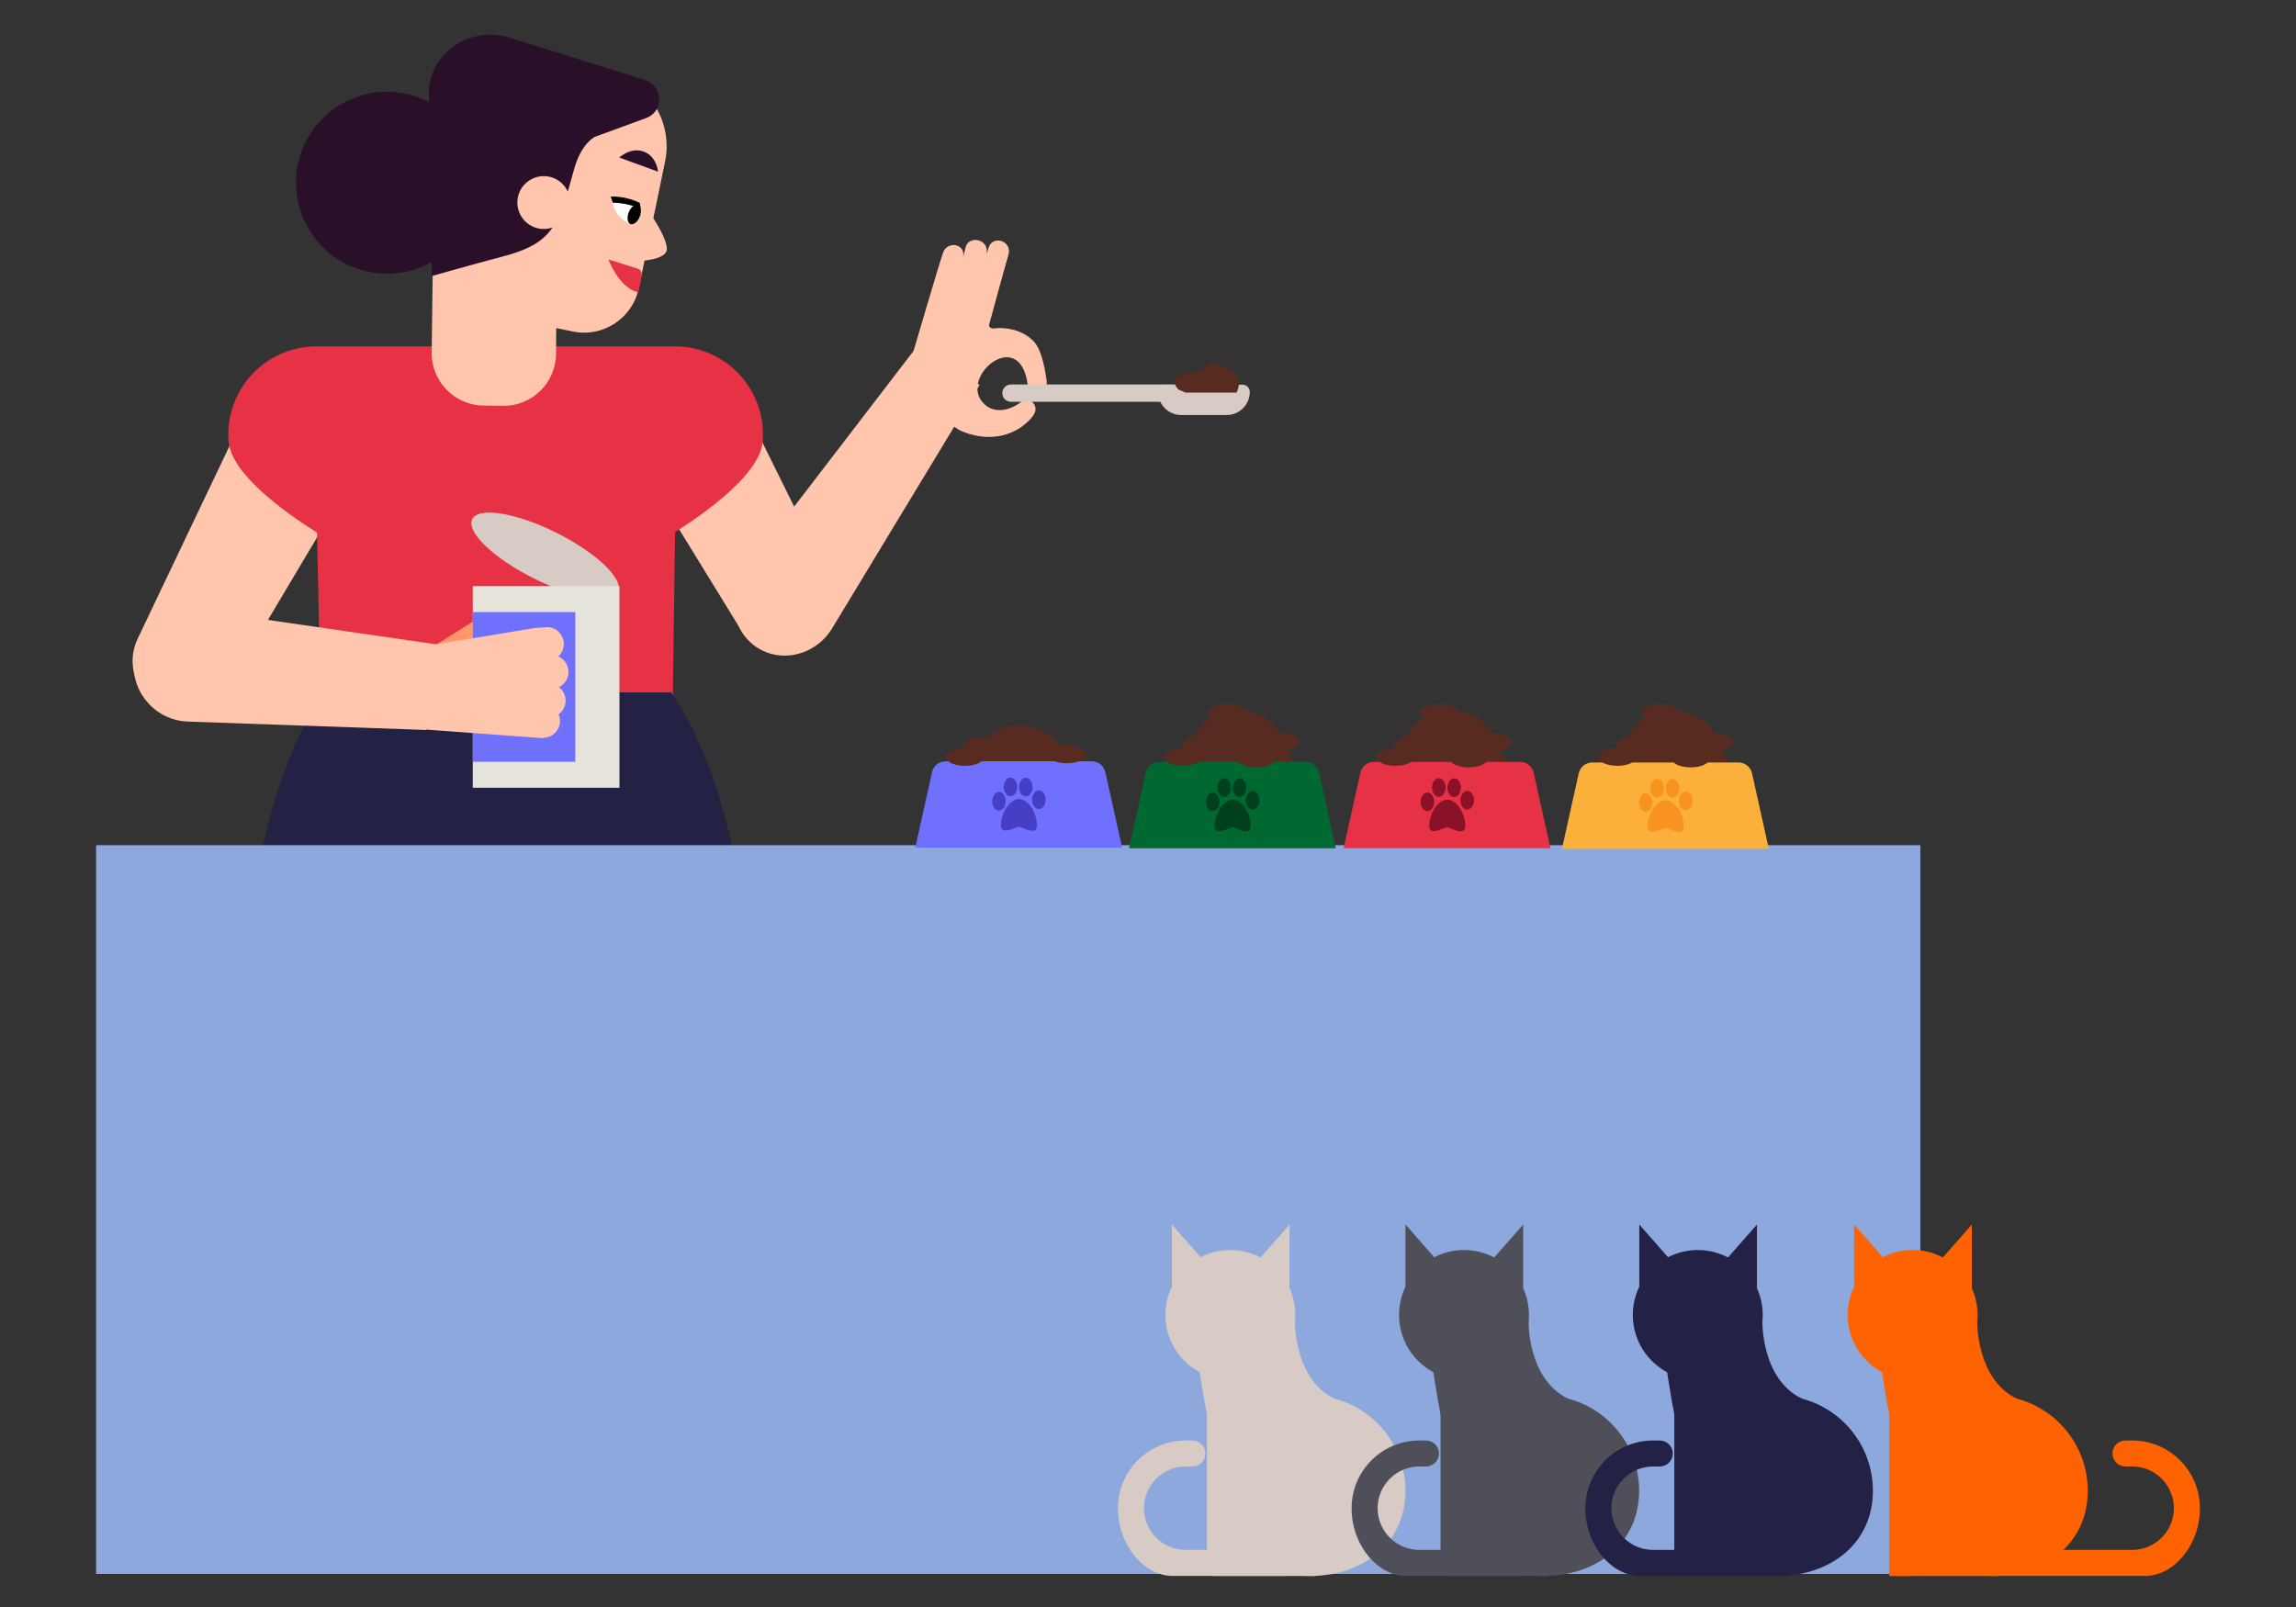 <?xml version="1.0" encoding="UTF-8"?>
<svg id="Layer_1" data-name="Layer 1" xmlns="http://www.w3.org/2000/svg" viewBox="0 0 1200 840">
  <rect x="0" y="0" width="1200" height="840" fill="#333333" stroke="none"/>
  <defs>
    <style>
      .cls-1 {
        fill: none;
      }

      .cls-2 {
        fill: #d8cbc5;
      }

      .cls-3 {
        fill: #ff976b;
      }

      .cls-4 {
        fill: #232144;
      }

      .cls-5 {
        fill: #00401e;
      }

      .cls-6 {
        fill: #e73245;
      }

      .cls-7 {
        fill: #ffc6ad;
      }

      .cls-8 {
        fill: #891229;
      }

      .cls-9 {
        fill: #232145;
      }

      .cls-10 {
        fill: #006931;
      }

      .cls-11 {
        fill: #e6e3da;
      }

      .cls-12 {
        fill: #fff;
      }

      .cls-13 {
        fill: #7070ff;
      }

      .cls-14 {
        fill: #f7931e;
      }

      .cls-15 {
        fill: #572b20;
      }

      .cls-16 {
        fill: #fbb03b;
      }

      .cls-17 {
        fill: #ff6200;
      }

      .cls-18 {
        fill: #463ec5;
      }

      .cls-19 {
        fill: #291028;
      }

      .cls-20 {
        fill: #8da8dc;
      }

      .cls-21 {
        fill: #4f4f59;
      }
    </style>
  </defs>
  <g id="woman">
    <path class="cls-7" d="M166.89,278.92l-47.76,80.28c-7.15,12.01-22.32,16.51-34.87,10.34h0c-13.16-6.47-18.67-22.33-12.36-35.57l49.14-103.15,45.85,48.1h0Z"/>
    <path class="cls-7" d="M338.3,249.58l48.91,79.58c7.31,11.9,22.56,16.19,35.01,9.84h0c13.06-6.67,18.35-22.59,11.84-35.74l-50.63-102.43-45.15,48.75h.02Z"/>
    <path class="cls-6" d="M356.17,181.18c-.65-.05-1.29-.08-1.94-.09v-.03h-190.68v.05c-.54.02-1.07.05-1.61.08-25.37,1.91-44.4,24.04-42.49,49.41,1.26,16.69,28.04,36.33,46.22,47.81l2.09,96h183.73l1.35-96.29c18.17-11.53,44.55-30.99,45.8-47.54,1.91-25.37-17.11-47.5-42.49-49.41v.02Z"/>
    <path class="cls-4" d="M350.75,361.92h-181.5s-27.81,36.17-37.08,111.99c-3.09,25.28-2.93,70.25-2.93,70.25l121.62-.24,15.85-.11,123.77.23s.42-45.68-2.77-71.17c-9.41-75.12-36.95-110.95-36.95-110.95h0Z"/>
    <path class="cls-7" d="M98.76,377.2l123.92,4.36,8.38-44.32-126.2-18.3c-17.37-3.39-33.77,9.24-34.95,26.9h0c-1.12,16.78,12.03,31.08,28.84,31.35Z"/>
    <line class="cls-1" x1="332.49" y1="44.75" x2="337.88" y2="47.32"/>
    <path class="cls-7" d="M290.94,144.22l-64.6-16.33-.72,56.36c-.2,15.13,11.92,27.54,27.05,27.74l10.19.14c15.17.2,27.62-11.98,27.74-27.15l.35-40.74h0Z"/>
    <path class="cls-7" d="M289.21,31.84l27.54,5.71c21.47,4.45,35.29,25.5,30.84,46.97l-13.69,66.04c-3.28,15.81-18.77,25.99-34.59,22.71l-55.04-11.41c-11.95-2.48-19.64-14.18-17.16-26.14l15.14-73.04c4.45-21.47,25.5-35.29,46.97-30.84h-.01Z"/>
    <path class="cls-7" d="M348.44,130.91c1.02-4.92-7.22-17.17-7.22-17.17l-6.68,22.65s12.88-.56,13.91-5.48Z"/>
    <path class="cls-19" d="M336.77,41.67l-70.38-21.95c-20.39-6.43-41.21,7.32-42.36,27.96l.15.04,1.51,96.55s22.29-6.3,36.94-10.16c13.69-3.62,21.07-7.77,26.17-15.21-2.71.96-5.73,1.09-8.7.18-7.28-2.27-11.34-10.02-9.09-17.3s10.02-11.34,17.3-9.09c3.89,1.21,6.85,4,8.44,7.43,1.03-3.44,2.08-7.22,3.24-11.45,3.66-13.45,10.54-16.89,10.54-16.89l-.18-.05,27.67-10.13c9.3-3.82,8.46-16.91-1.27-19.95h.01Z"/>
    <path class="cls-12" d="M320.21,105.79s.86,7.68,9.21,11.27c3.66,1.58,7.72-8.44,4.03-9.98-3.67-1.54-13.26-1.29-13.26-1.29h.02Z"/>
    <path d="M329.54,117.12c-1.61-.59-2.02-3.33-.95-6.1,1.08-2.77,3.27-4.53,4.86-3.94s2.02,3.33.93,6.1c-1.08,2.77-3.25,4.53-4.86,3.94"/>
    <path d="M334.93,109.31l-.53-3.22s-6.22-3.54-15.19-3.37l1.04,3.24s6.62-.21,14.39,3.04"/>
    <path class="cls-19" d="M336.61,79.32l-.38-.14c-3.91-1.43-8.58-.26-12.6,3.16h0l20.32,7.4h0c-.71-5.15-3.43-9-7.34-10.43h0Z"/>
    <path class="cls-6" d="M335.36,144.06h0c.35-1.75-.8-3.45-2.54-3.78l-14.97-4.71c.17-.45,4.95,14.18,15.08,17.07.21.06.42.12.63.17.18.05,1.81-8.74,1.81-8.74Z"/>
    <circle class="cls-19" cx="202.25" cy="95.51" r="47.54"/>
  </g>
  <rect class="cls-20" x="50.23" y="441.79" width="953.45" height="380.92"/>
  <g>
    <g>
      <path class="cls-17" d="M1091.17,779.26c0-27.53-22.32-49.83-49.85-49.83s-49.85,22.3-49.85,49.83,22.32,44.52,49.85,44.52,49.85-16.99,49.85-44.52Z"/>
      <circle class="cls-17" cx="999.64" cy="687.35" r="33.94"/>
      <path class="cls-17" d="M1033.38,690.29s-.77,30.35,20.55,40.74l-60.73,33.6s-6.3-21.68-10.76-55.98l50.93-18.37h.02Z"/>
      <rect class="cls-17" x="987.38" y="735.23" width="11.46" height="88.56"/>
      <path class="cls-17" d="M969.06,674.27v-34.18l19.38,22.03s-19.38,12.15-19.38,12.15Z"/>
      <path class="cls-17" d="M1030.56,674.27v-34.18l-19.38,22.03,19.38,12.15Z"/>
      <path class="cls-17" d="M1121.18,823.76c14.78,0,28.59-15.84,28.59-35.4h0c0-19.55-15.84-35.4-35.4-35.4h-3.5c-3.74,0-6.79,3.03-6.79,6.79h0c0,3.74,3.03,6.79,6.79,6.79h3.5c12.03,0,21.8,9.77,21.8,21.8h0c0,12.05-9.77,21.8-21.8,21.8h-52.29l-20.2,13.6h79.29v.02Z"/>
      <rect class="cls-17" x="990.79" y="784.22" width="53.33" height="39.57"/>
    </g>
    <g>
      <path class="cls-2" d="M734.58,779.26c0-27.53-22.32-49.83-49.85-49.83s-49.85,22.3-49.85,49.83,22.32,44.52,49.85,44.52,49.85-16.99,49.85-44.52Z"/>
      <circle class="cls-2" cx="643.05" cy="687.35" r="33.94"/>
      <path class="cls-2" d="M676.79,690.29s-.77,30.35,20.55,40.74l-60.73,33.6s-6.3-21.68-10.76-55.98l50.93-18.37h.02Z"/>
      <rect class="cls-2" x="630.79" y="735.23" width="11.46" height="81.92"/>
      <path class="cls-2" d="M612.48,674.27v-34.18l19.38,22.03s-19.38,12.15-19.38,12.15Z"/>
      <path class="cls-2" d="M673.97,674.27v-34.18l-19.38,22.03,19.38,12.15Z"/>
      <path class="cls-2" d="M612.9,823.75h59.09v-13.6h-52.29c-12.03,0-21.8-9.75-21.8-21.8h0c0-12.03,9.77-21.8,21.8-21.8h3.5c3.76,0,6.79-3.05,6.79-6.79h0c0-3.76-3.05-6.79-6.79-6.79h-3.5c-19.55,0-35.4,15.84-35.4,35.4h0c0,19.55,13.81,35.4,28.59,35.4v-.02Z"/>
      <rect class="cls-2" x="634.2" y="784.22" width="53.33" height="39.57"/>
    </g>
    <g>
      <path class="cls-21" d="M856.69,779.26c0-27.53-22.32-49.83-49.85-49.83s-49.85,22.3-49.85,49.83,22.32,44.52,49.85,44.52,49.85-16.99,49.85-44.52Z"/>
      <circle class="cls-21" cx="765.16" cy="687.35" r="33.94"/>
      <path class="cls-21" d="M798.9,690.29s-.77,30.35,20.55,40.74l-60.73,33.6s-6.3-21.68-10.76-55.98l50.93-18.37h.02Z"/>
      <rect class="cls-21" x="752.9" y="735.23" width="11.46" height="81.92"/>
      <path class="cls-21" d="M734.58,674.27v-34.18l19.38,22.03s-19.38,12.15-19.38,12.15Z"/>
      <path class="cls-21" d="M796.08,674.27v-34.18l-19.38,22.03,19.38,12.15Z"/>
      <path class="cls-21" d="M735.01,823.75h59.09v-13.6h-52.29c-12.03,0-21.8-9.75-21.8-21.8h0c0-12.03,9.77-21.8,21.8-21.8h3.5c3.76,0,6.79-3.05,6.79-6.79h0c0-3.76-3.05-6.79-6.79-6.79h-3.5c-19.55,0-35.4,15.84-35.4,35.4h0c0,19.55,13.81,35.4,28.59,35.4v-.02Z"/>
      <rect class="cls-21" x="756.3" y="784.22" width="53.33" height="39.57"/>
    </g>
    <g>
      <path class="cls-9" d="M978.87,779.26c0-27.53-22.32-49.83-49.85-49.83s-49.85,22.3-49.85,49.83,22.32,44.52,49.85,44.52,49.85-16.99,49.85-44.52Z"/>
      <circle class="cls-9" cx="887.34" cy="687.35" r="33.94"/>
      <path class="cls-9" d="M921.08,690.29s-.77,30.35,20.55,40.74l-60.73,33.6s-6.3-21.68-10.76-55.98l50.93-18.37h.02Z"/>
      <rect class="cls-9" x="875.08" y="735.23" width="11.46" height="81.92"/>
      <path class="cls-9" d="M856.77,674.27v-34.18l19.38,22.03s-19.38,12.15-19.38,12.15Z"/>
      <path class="cls-9" d="M918.26,674.27v-34.18l-19.38,22.03,19.38,12.15Z"/>
      <path class="cls-9" d="M857.19,823.75h59.09v-13.6h-52.29c-12.03,0-21.8-9.75-21.8-21.8h0c0-12.03,9.77-21.8,21.8-21.8h3.5c3.76,0,6.79-3.05,6.79-6.79h0c0-3.76-3.05-6.79-6.79-6.79h-3.5c-19.55,0-35.4,15.84-35.4,35.4h0c0,19.55,13.81,35.4,28.59,35.4v-.02Z"/>
      <rect class="cls-9" x="878.49" y="784.22" width="53.33" height="39.57"/>
    </g>
  </g>
  <g>
    <path class="cls-15" d="M611,409.64l12.6-24.14c10.51-20.13,39.8-18.57,48.13,2.55l10.6,26.92-71.33-5.32Z"/>
    <path class="cls-15" d="M722,409.64l12.6-24.14c10.51-20.13,39.8-18.57,48.13,2.55l10.6,26.92-71.33-5.32Z"/>
    <path class="cls-15" d="M838,409.64l12.6-24.14c10.51-20.13,39.8-18.57,48.13,2.55l10.6,26.92-71.33-5.32Z"/>
    <path class="cls-15" d="M497,417.64l12.6-24.14c10.51-20.13,39.8-18.57,48.13,2.55l10.6,26.92-71.33-5.32Z"/>
    <g>
      <path class="cls-6" d="M810.33,443.4h-108.1l8.76-39.46c.74-3.33,3.69-5.7,7.1-5.7h76.39c3.41,0,6.36,2.37,7.1,5.7l8.76,39.46Z"/>
      <g>
        <ellipse class="cls-8" cx="745.96" cy="419.12" rx="4.88" ry="3.54" transform="translate(319.64 1160.98) rotate(-89.44)"/>
        <ellipse class="cls-8" cx="751.94" cy="411.6" rx="4.88" ry="3.54" transform="translate(333.07 1159.52) rotate(-89.44)"/>
        <ellipse class="cls-8" cx="766.79" cy="418.27" rx="4.88" ry="3.54" transform="translate(341.11 1180.97) rotate(-89.44)"/>
        <path class="cls-8" d="M765.82,431.74c-.06,5.92-7.8.7-9.43.71s-9.47,5.03-9.42-.89c.06-5.92,4.35-13.6,9.56-13.55s9.35,7.81,9.29,13.73Z"/>
        <ellipse class="cls-8" cx="759.96" cy="411.68" rx="4.88" ry="3.54" transform="translate(340.93 1167.62) rotate(-89.44)"/>
      </g>
    </g>
    <g>
      <path class="cls-10" d="M698.15,443.4h-108.1l8.76-39.46c.74-3.33,3.69-5.7,7.1-5.7h76.39c3.41,0,6.36,2.37,7.1,5.7l8.76,39.46Z"/>
      <g>
        <ellipse class="cls-5" cx="633.78" cy="419.12" rx="4.88" ry="3.54" transform="translate(208.54 1048.8) rotate(-89.44)"/>
        <ellipse class="cls-5" cx="639.76" cy="411.6" rx="4.88" ry="3.54" transform="translate(221.98 1047.34) rotate(-89.44)"/>
        <ellipse class="cls-5" cx="654.61" cy="418.27" rx="4.88" ry="3.54" transform="translate(230.02 1068.79) rotate(-89.44)"/>
        <path class="cls-5" d="M653.63,431.74c-.06,5.92-7.8.7-9.43.71s-9.47,5.03-9.42-.89c.06-5.92,4.35-13.6,9.56-13.55,5.2.05,9.35,7.81,9.29,13.73Z"/>
        <ellipse class="cls-5" cx="647.78" cy="411.68" rx="4.88" ry="3.54" transform="translate(229.84 1055.44) rotate(-89.44)"/>
      </g>
    </g>
    <g>
      <path class="cls-16" d="M924.45,443.71h-108.1l8.76-39.46c.74-3.33,3.69-5.7,7.1-5.7h76.39c3.41,0,6.36,2.37,7.1,5.7l8.76,39.46Z"/>
      <g>
        <ellipse class="cls-14" cx="860.08" cy="419.43" rx="4.88" ry="3.54" transform="translate(432.34 1275.4) rotate(-89.44)"/>
        <ellipse class="cls-14" cx="866.06" cy="411.91" rx="4.88" ry="3.54" transform="translate(445.78 1273.95) rotate(-89.44)"/>
        <ellipse class="cls-14" cx="880.91" cy="418.58" rx="4.88" ry="3.54" transform="translate(453.82 1295.39) rotate(-89.44)"/>
        <path class="cls-14" d="M879.94,432.05c-.06,5.92-7.8.7-9.43.71-1.65,0-9.47,5.03-9.42-.89.06-5.92,4.35-13.6,9.56-13.55,5.2.05,9.35,7.81,9.29,13.73Z"/>
        <ellipse class="cls-14" cx="874.08" cy="411.99" rx="4.88" ry="3.54" transform="translate(453.64 1282.04) rotate(-89.44)"/>
      </g>
    </g>
    <g>
      <path class="cls-13" d="M586.46,443.09h-108.1l8.76-39.46c.74-3.33,3.69-5.7,7.1-5.7h76.39c3.41,0,6.36,2.37,7.1,5.7l8.76,39.46Z"/>
      <g>
        <ellipse class="cls-18" cx="522.09" cy="418.81" rx="4.88" ry="3.54" transform="translate(98.24 936.81) rotate(-89.44)"/>
        <ellipse class="cls-18" cx="528.07" cy="411.3" rx="4.88" ry="3.54" transform="translate(111.68 935.36) rotate(-89.44)"/>
        <ellipse class="cls-18" cx="542.92" cy="417.96" rx="4.88" ry="3.54" transform="translate(119.72 956.81) rotate(-89.44)"/>
        <path class="cls-18" d="M541.95,431.43c-.06,5.92-7.8.7-9.43.71-1.65,0-9.47,5.03-9.42-.89.06-5.92,4.35-13.6,9.56-13.55,5.2.05,9.35,7.81,9.29,13.73Z"/>
        <ellipse class="cls-18" cx="536.09" cy="411.37" rx="4.88" ry="3.54" transform="translate(119.54 943.45) rotate(-89.44)"/>
      </g>
    </g>
    <ellipse class="cls-15" cx="504.32" cy="395.7" rx="9.94" ry="4.61"/>
    <ellipse class="cls-15" cx="513.5" cy="389.77" rx="9.94" ry="4.61"/>
    <ellipse class="cls-15" cx="557.68" cy="394.38" rx="9.94" ry="4.61"/>
    <ellipse class="cls-15" cx="618.32" cy="395.7" rx="9.94" ry="4.61"/>
    <ellipse class="cls-15" cx="669.02" cy="387.99" rx="9.94" ry="4.61"/>
    <ellipse class="cls-15" cx="641.16" cy="372.73" rx="9.94" ry="4.61"/>
    <ellipse class="cls-15" cx="627.5" cy="389.77" rx="9.94" ry="4.61"/>
    <ellipse class="cls-15" cx="656.6" cy="396.51" rx="9.94" ry="4.61"/>
    <ellipse class="cls-15" cx="729.32" cy="395.7" rx="9.94" ry="4.61"/>
    <ellipse class="cls-15" cx="780.02" cy="387.99" rx="9.94" ry="4.61"/>
    <ellipse class="cls-15" cx="752.16" cy="372.73" rx="9.94" ry="4.61"/>
    <ellipse class="cls-15" cx="738.5" cy="389.77" rx="9.94" ry="4.61"/>
    <ellipse class="cls-15" cx="767.6" cy="396.51" rx="9.94" ry="4.61"/>
    <ellipse class="cls-15" cx="845.32" cy="395.7" rx="9.94" ry="4.61"/>
    <ellipse class="cls-15" cx="896.02" cy="387.99" rx="9.94" ry="4.61"/>
    <ellipse class="cls-15" cx="868.16" cy="372.73" rx="9.94" ry="4.61"/>
    <ellipse class="cls-15" cx="854.5" cy="389.77" rx="9.94" ry="4.61"/>
    <ellipse class="cls-15" cx="883.6" cy="396.51" rx="9.94" ry="4.61"/>
  </g>
  <polygon class="cls-3" points="250.94 322.52 250.94 336.36 227.98 336.96 250.94 322.52"/>
  <g>
    <path class="cls-7" d="M477.52,183.3s13.48-45.98,15.39-51.3c2.28-6.36,12.01-4.55,10.41,2.39-.01.05.23-.46,1.33-5.06,1.57-6.58,12.86-4.47,10.92,3.7-.13.56,0,0,0,0,0,0,.51-1.55,1.14-3.61,2.05-6.73,12.6-3.58,10.32,3.88-1.72,5.66-10.13,36.68-10.13,36.68,0,0,.05,2.16,3.21,1.67,3.76-.57,13.57-.07,20.12,6.76,4.86,5.07,6.36,17.73,6.82,20.83.89,6.05-8.72,9.92-10,1.26-4.55-30.84-37.69-2.1-22.06,11.22,4.86,4.14,12.21,3.27,18.74-1.62,3.96-2.97,9.13,1.27,6.98,5.9-1.46,3.12-6.11,6.98-9.65,8.87-9.84,5.24-19.98,3.8-27.31.98-7.94-3.05-9.03-8.68-9.03-8.68l-17.19-33.85h-.01s0-.02,0-.02Z"/>
    <path class="cls-7" d="M389.51,298.13l88.26-115.09,34.18,18.14-76.99,127.18c-9.24,15.3-29.5,19.05-42.3,7.82h0c-10.75-9.42-12.12-26.01-3.16-38.06h0Z"/>
  </g>
  <g>
    <path class="cls-2" d="M528.37,200.97h91.29v9.05h-91.29c-2.5,0-4.52-2.03-4.52-4.52h0c0-2.5,2.03-4.52,4.52-4.52Z"/>
    <path class="cls-2" d="M609.08,201.08h40.33c2.09,0,3.79,1.7,3.79,3.79h0c0,6.66-5.41,12.07-12.07,12.07h-23.77c-6.66,0-12.07-5.41-12.07-12.07h0c0-2.09,1.7-3.79,3.79-3.79Z"/>
  </g>
  <path class="cls-15" d="M615.93,203.63s-4.79-4.79,0-6.92,7.98-2.13,9.58-2.13,5.44-5.43,10.11-4.26c17.03,4.26,10.65,14.9,10.65,14.9h-26.62l-3.73-1.6Z"/>
  <g>
    <ellipse class="cls-2" cx="284.9" cy="290.4" rx="13.31" ry="42.59" transform="translate(-102.24 415.39) rotate(-63.44)"/>
    <rect class="cls-11" x="247.1" y="306.37" width="76.65" height="105.4"/>
    <rect class="cls-13" x="247.1" y="319.94" width="53.57" height="78.26"/>
  </g>
  <path class="cls-7" d="M279.78,328.22v.06s5.45-.44,5.45-.44c4.82-.39,9.03,3.24,9.42,8.11.22,2.83-.92,5.43-2.84,7.21,2.88,1.26,5.01,4,5.28,7.38.3,3.76-1.78,7.13-4.96,8.66,1.92,1.47,3.26,3.7,3.47,6.32.25,3.2-1.23,6.11-3.63,7.86.35.84.61,1.73.69,2.69h0c.39,4.87-3.2,9.13-8.02,9.52l-.55.04.02.25-64.03-4.7,5-43.88,54.7-9.1Z"/>
</svg>
